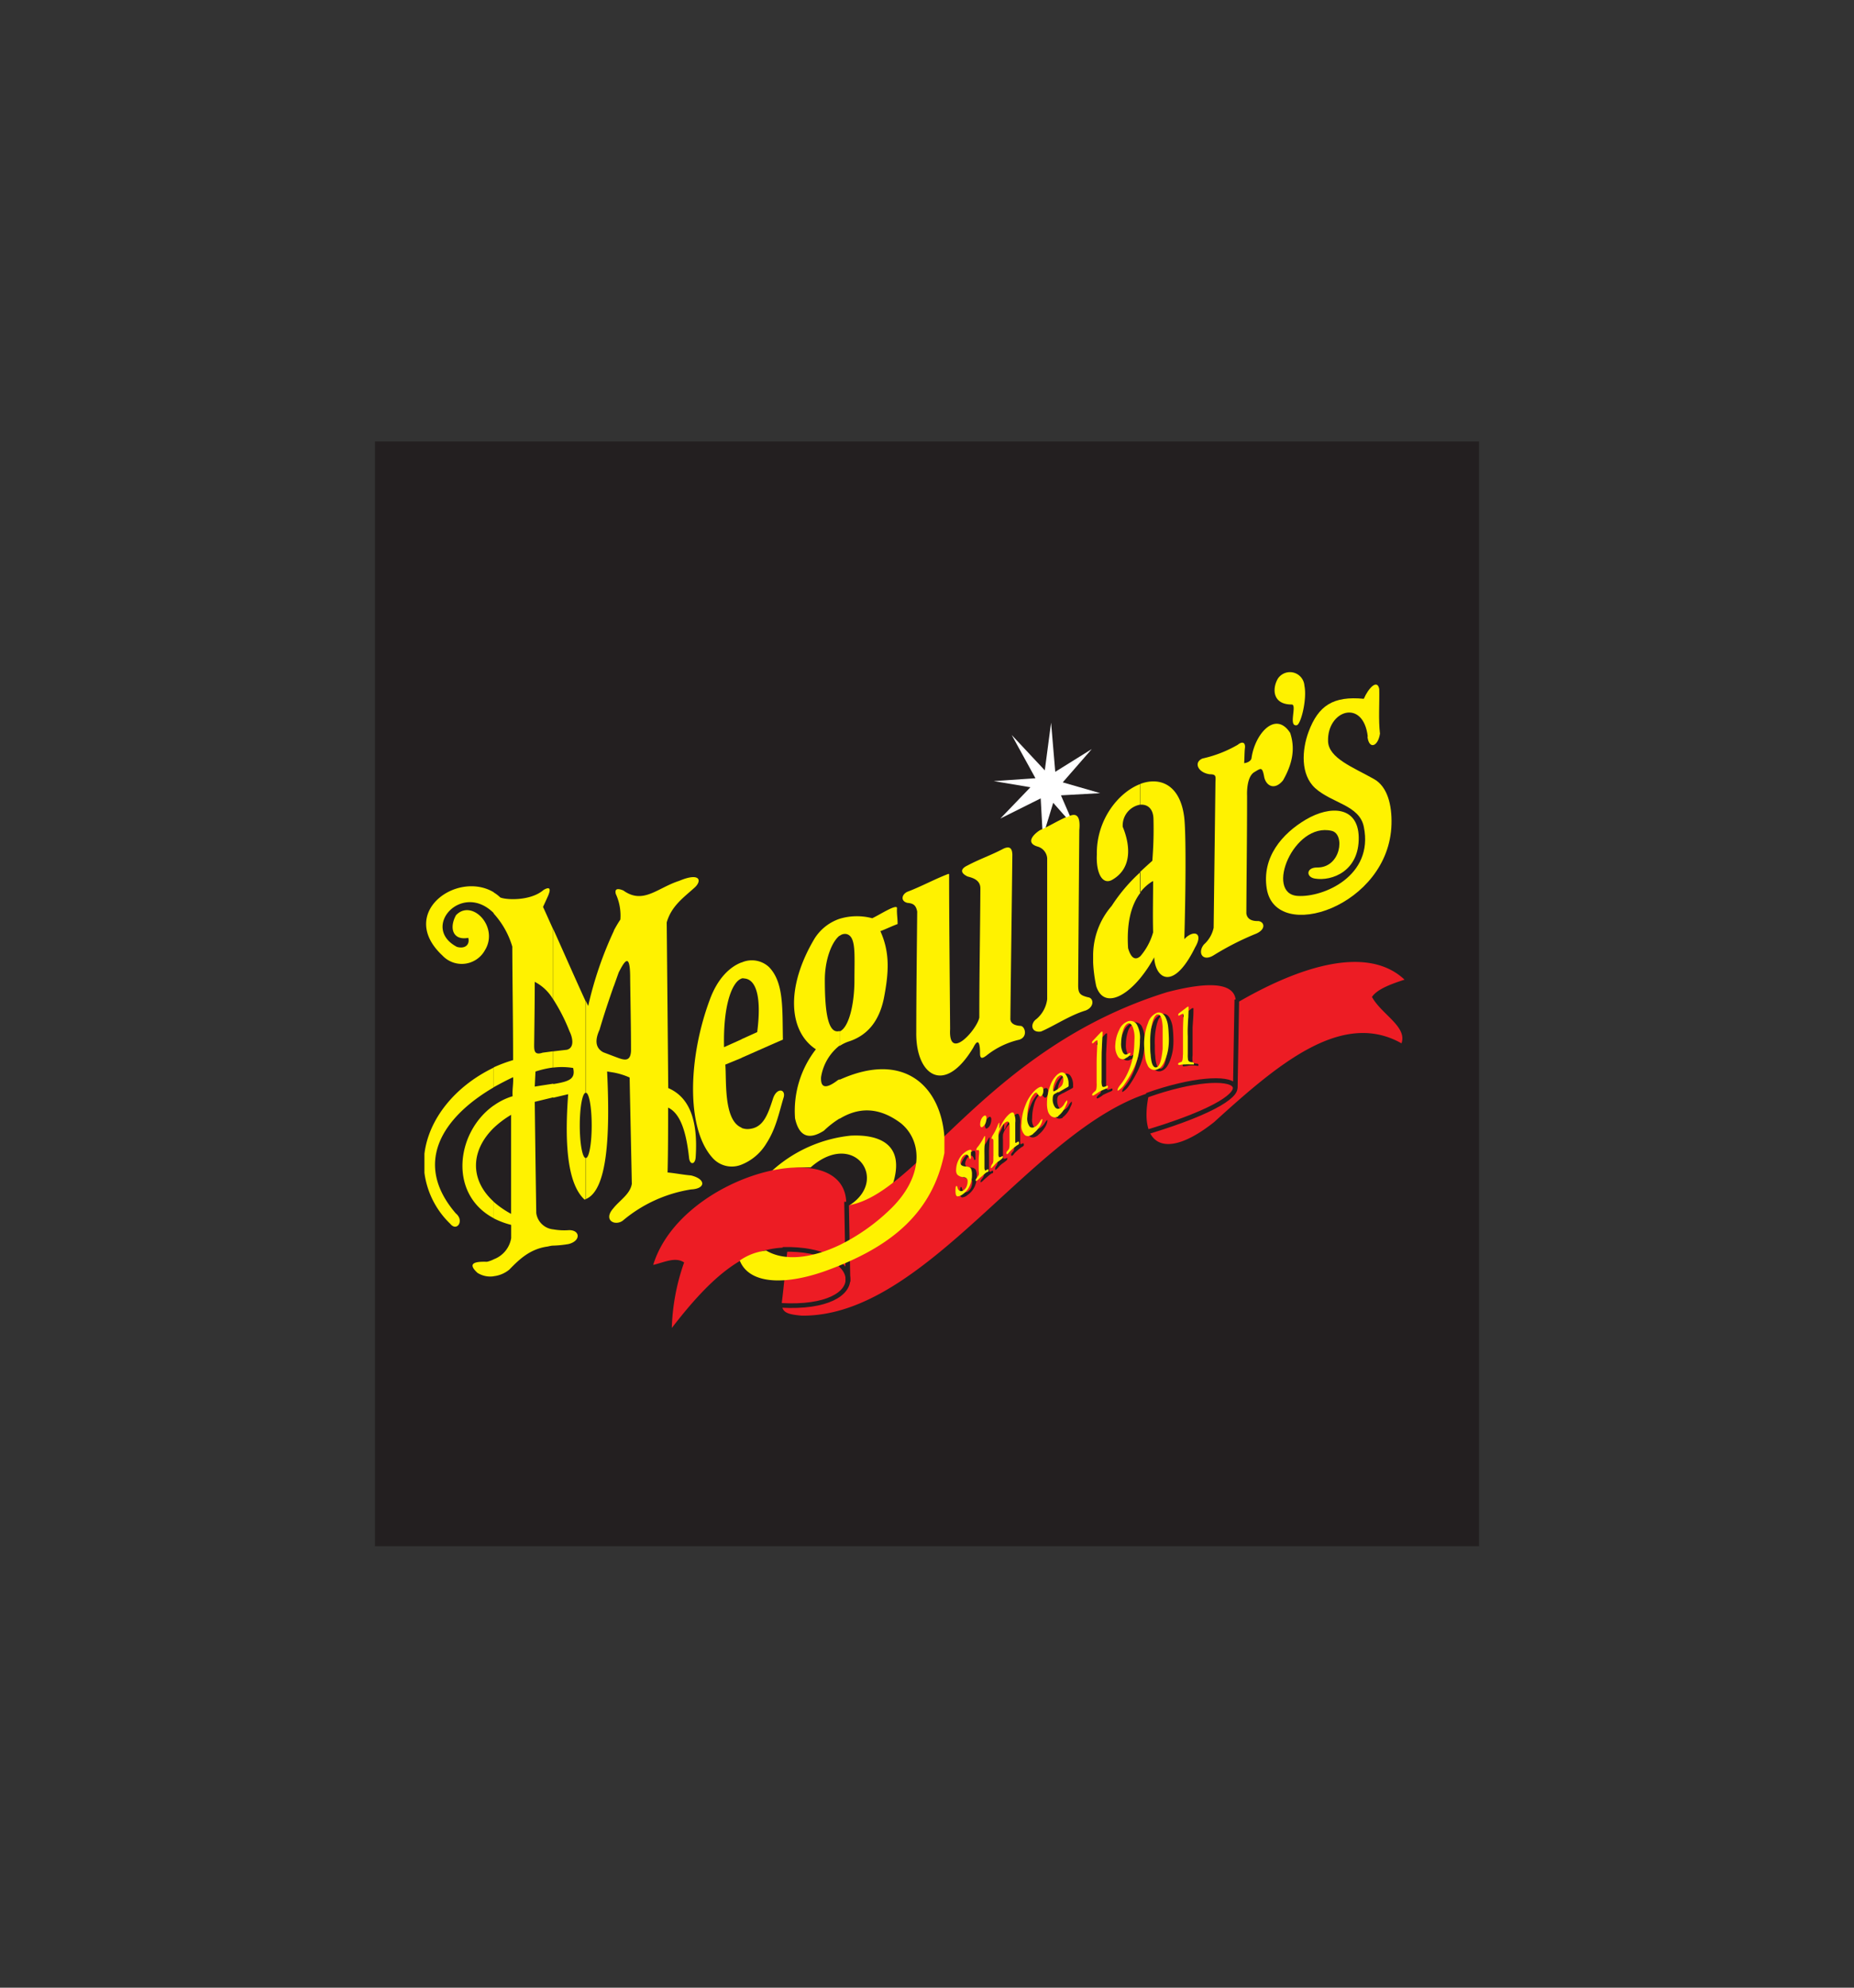 <svg id="Layer_1" data-name="Layer 1" xmlns="http://www.w3.org/2000/svg" viewBox="0 0 280 300"><rect x="0" y="0" width="280" height="300" fill="#333333" stroke="none"/><defs><style>.cls-1{fill:#231f20;}.cls-1,.cls-2,.cls-3,.cls-4{fill-rule:evenodd;}.cls-2{fill:#fff;}.cls-3{fill:#fff200;}.cls-4{fill:#ed1c24;}.cls-5,.cls-6{fill:none;stroke:#231f20;stroke-miterlimit:2.61;}.cls-5{stroke-width:0.7px;}.cls-6{stroke-width:0.7px;}</style></defs><title>meguiars logo</title><polygon class="cls-1" points="56.63 66.63 223.37 66.63 223.37 233.37 56.63 233.37 56.63 66.63 56.63 66.63"/><polygon class="cls-2" points="158.74 109.07 157.79 116.27 152.79 110.93 156.38 117.46 150.08 117.89 155.62 118.82 151.08 123.54 157.17 120.5 157.49 126.31 159.06 121.17 162.32 124.85 160.23 120.04 166.15 119.71 160.5 118.08 164.88 113.06 159.37 116.49 158.74 109.07 158.74 109.07"/><path class="cls-3" d="M114.35,155.82c.67-5.11-.06-8-1.94-8.14a.9.9,0,0,0-.43,0v-2.4a3.8,3.8,0,0,1,4.16.68c2.27,2.34,2,6.3,2.1,10.95-2,.86-4.16,1.83-6.26,2.75v-2.81l2.37-1.07Zm-2.37,20v-5.59a2.45,2.45,0,0,0,.93.18c2.3-.08,3-2,3.86-4.68.61-1.69,2-1.31,1.55,0-.71,2.37-1.14,4.64-2.6,6.88a7.7,7.7,0,0,1-3.74,3.17Zm0-28.12c-1.33.45-2.79,3.75-2.63,10.35l2.63-1.18v2.81l-2.44,1c.2,2.31-.3,8.39,2.44,9.51v5.59a3.88,3.88,0,0,1-4.4-1.06c-4-4.48-3.64-15.12-.37-23.87,1.16-3.16,3-4.92,4.77-5.59v2.4Z"/><path class="cls-3" d="M124.22,183.47c-4,.2-2.27,1.47-.64,1.49,5.47.31,9.49-2.45,11.27-6.28,1.85-5.85-1.87-7.49-6.35-7.28a20.89,20.89,0,0,0-12.13,5.51,23.63,23.63,0,0,1,6.06-.72c7.61-6.71,13.7,4.79,1.79,7.28Z"/><path class="cls-3" d="M143.34,131.94c0,7.68.1,15.71.15,23.39-.28,5,4.1,0,4.41-1.76,0-6.69.13-12.81.16-19.49,0-1.25-1.12-1.58-1.93-1.79-1.11-.53-1.11-1.15,0-1.67,1.77-.94,3.58-1.56,5.34-2.49.82-.41,1.39-.32,1.42.86-.09,8.35-.21,16.51-.3,24.85.05.51.44.94,1.56,1,.63.05,1.14,1.63-.21,2.08a12.29,12.29,0,0,0-4.93,2.37c-.54.41-1,.66-1-.29,0-1.64-.29-2.34-1-.92-4.42,7.4-8.75,4.16-8.63-2.31,0-5.49.09-12.68.14-18.18-.2-1.09-.71-1.24-1.47-1.32-1.08-.25-.88-1.29,0-1.68,2.07-.78,4.14-1.92,6.2-2.7Z"/><path class="cls-3" d="M161.07,123.4c1.49-.92,2.14-.28,1.93,1.89q-.09,11.73-.17,23.43c0,1.24.31,1.5,1.49,1.8.88.1,1,1.48-.38,2-2.38.72-4.8,2.36-6.73,3.17-1.54.22-1.63-1.22-.69-1.88a4.66,4.66,0,0,0,1.63-3c0-7.2,0-14.09,0-21.3a2,2,0,0,0-1.49-1.75c-1.76-.54-.66-1.78.38-2.45,1.5-.66,2.49-1.32,4-2Z"/><path class="cls-3" d="M174.15,133c0,2.68-.07,5,0,7.72a9.44,9.44,0,0,1-1.91,3.58v3.29a19.89,19.89,0,0,0,2.07-3.1c.18,3.27,2.92,5.14,6.18-1.5,1.35-2.3-.31-2.68-1.63-1.24.18-6,.3-15.38,0-18.27-.56-5-3.62-6.3-6.66-5.16v3.14c1-.1,1.94.49,2,2.07a59.51,59.51,0,0,1-.17,6.39c-.62.55-1.24,1.11-1.86,1.7v3.11a6.74,6.74,0,0,1,1.91-1.73Zm-1.91,11.3c-.72.66-1.4.42-1.87-1.19-.23-3.61.37-6.43,1.87-8.38v-3.11a25.61,25.61,0,0,0-4.35,5.11,11.45,11.45,0,0,0-2.8,7.34v1.21a22.17,22.17,0,0,0,.47,3.57c1,3.07,4,2,6.68-1.26v-3.29Zm0-26v3.14a3.19,3.19,0,0,0-2.68,3.35c1.12,2.7,1.5,6.23-1.59,8-1.47.83-2.46-1-2.32-3.82-.09-5.2,3.24-9.39,6.59-10.65Z"/><path class="cls-4" d="M127.8,182c.5-11.27-24.91-4.91-29.15,8.91,1.61-.36,3.32-1.27,4.67-.37a32.35,32.35,0,0,0-1.86,9.89c6.07-7.87,11.13-12.17,17.51-12.14-.3,2.44-.57,5.8-.89,8.23-.09,1.56.74,1.85,3,2.05,18.83.21,34.77-28.08,52.48-33.63-1.75,7.84,2.23,10.43,9.81,4.41,9.46-8.59,19.22-17,28.29-11.88.89-2.53-3-4.35-4.46-7,.81-1.22,3.05-2,4.92-2.61-5.52-5.2-15.65-2.18-25.49,3.6.23-3.75-5.44-3-10.38-1.71-27.44,8.51-37.75,30.9-48.44,32.21Z"/><line class="cls-5" x1="127.85" y1="181.38" x2="128.07" y2="193.46"/><path class="cls-6" d="M118.22,188.57c12.5-.31,13.82,9.22-.26,8.45"/><path class="cls-1" d="M175.35,161.66v-.37h0c.3-.09.53-.53.71-1.34a11.39,11.39,0,0,0,.21-1.45c0-.55,0-1.18,0-1.89s0-1,0-1.46a5.14,5.14,0,0,0-.13-1.08c-.15-.57-.38-.82-.66-.74l-.12,0v-.28a.45.45,0,0,1,.11,0c.52-.13,1,.14,1.29.82a3.81,3.81,0,0,1,.34,1.22,14.71,14.71,0,0,1,.11,1.59,10,10,0,0,1-.09,1.84,8.23,8.23,0,0,1-.42,1.56c-.35.9-.78,1.42-1.33,1.56Zm4-2.31c0-1,0-1.9,0-2.82s0-1.88.08-2.85a1,1,0,0,0,0-.4c0-.05-.06-.07-.13-.06a1.34,1.34,0,0,0-.3.13,1.93,1.93,0,0,1-.25.14l-.09,0a.14.14,0,0,1,0-.09.32.32,0,0,1,0-.14.24.24,0,0,1,.08-.1c.43-.33.87-.66,1.3-1l.05,0,.06,0s.07,0,.09,0a.18.18,0,0,1,0,.11s0,.16,0,.35c0,.83-.09,1.68-.13,2.5,0,.5,0,1,0,1.48s0,1,0,1.47v.4s0,.1,0,.28,0,.35,0,.54a3.37,3.37,0,0,0,0,.9.44.44,0,0,0,.22.26.86.86,0,0,0,.39.09c.18,0,.26.07.27.14a.41.41,0,0,1,0,.19s-.08,0-.16,0l-.43-.05a4.19,4.19,0,0,0-.68,0,2.24,2.24,0,0,0-.38.06l-.45.06a.4.4,0,0,1-.21,0,.22.22,0,0,1-.08-.14c0-.1.13-.2.38-.27l.16-.07c.11,0,.18-.34.19-.89v-.11Zm-4-6.26v.28c-.25.14-.46.55-.64,1.22a12,12,0,0,0-.25,1.4,12.52,12.52,0,0,0-.05,1.77c0,.63,0,1.17.06,1.63a5.31,5.31,0,0,0,.17,1.15c.15.57.4.82.71.75v.37a1.17,1.17,0,0,1-1.38-.75,4.62,4.62,0,0,1-.35-1.27,14.07,14.07,0,0,1-.13-1.73,7.86,7.86,0,0,1,.13-1.79,8.78,8.78,0,0,1,.45-1.52,2.38,2.38,0,0,1,1.28-1.51ZM160.5,168.68v-1.14a.78.78,0,0,0,.37-.11,1.81,1.81,0,0,0,.57-.65,1.81,1.81,0,0,1,.43-.54s0,0,0,0,0,.07,0,.13a1,1,0,0,1,0,.23,3.12,3.12,0,0,1-.14.34l-.06.12a3.62,3.62,0,0,1-1.18,1.59s0,0,0,0Zm0-3.7v-.46a2.45,2.45,0,0,0,.56-.49,1.47,1.47,0,0,0,.22-.87.86.86,0,0,0-.18-.6.32.32,0,0,0-.43,0,1,1,0,0,0-.17.13v-.4l.15-.1a.71.71,0,0,1,1,.16,2.43,2.43,0,0,1,.41,1.53.7.7,0,0,1,0,.24.37.37,0,0,1-.17.15l-1.36.74Zm5.81-1.26c0-1,0-2,0-3s.06-2,.11-3a1.58,1.58,0,0,0,0-.42s-.08-.06-.15,0a1.17,1.17,0,0,0-.29.21,1.6,1.6,0,0,1-.26.21c-.05,0-.07,0-.09,0s0,0,0-.08a.41.41,0,0,1,0-.16.44.44,0,0,1,.09-.13c.43-.47.87-.91,1.3-1.37l0,0,.07,0s.08,0,.1,0,0,.06,0,.11,0,.16,0,.36c-.05.88-.1,1.76-.14,2.61,0,.53,0,1,0,1.57s0,1,0,1.53v.42s0,.11,0,.29,0,.37,0,.56a4.11,4.11,0,0,0,.06.88.24.24,0,0,0,.23.17,1.25,1.25,0,0,0,.39-.12c.17-.08.27-.08.27,0a.38.38,0,0,1,0,.2.31.31,0,0,1-.15.12,3.56,3.56,0,0,1-.44.19c-.24.11-.47.21-.68.32-.06,0-.2.12-.37.25l-.44.27a.62.62,0,0,1-.23.08.15.15,0,0,1-.07-.12c0-.11.12-.28.36-.48a1.38,1.38,0,0,0,.17-.15c.11-.08.16-.42.17-1,0,0,0-.09,0-.11Zm4.35-3.75a.87.87,0,0,1-1.12-.29,2.88,2.88,0,0,1-.4-1.81,5.22,5.22,0,0,1,.59-2.24,2.29,2.29,0,0,1,1.23-1.26,1.18,1.18,0,0,1,1.44.47,4.2,4.2,0,0,1,.45,2.34,10,10,0,0,1-.26,2.42,10.83,10.83,0,0,1-.89,2.27,14.69,14.69,0,0,1-1.15,1.93,3.18,3.18,0,0,1-1,1s-.05,0-.07,0a.41.41,0,0,1,0-.09q0-.23.36-.69a8.42,8.42,0,0,0,.66-.89,9.53,9.53,0,0,0,1.13-2.71,10.23,10.23,0,0,0,.32-1.65c.05-.54.07-1.12.09-1.72a4.45,4.45,0,0,0-.25-1.81c-.21-.47-.46-.67-.72-.57s-.52.4-.7.92a6.34,6.34,0,0,0-.33,2,2.94,2.94,0,0,0,.23,1.42c.17.32.38.43.63.34l.24-.13.18-.09c.05,0,.08,0,.11,0s0,0,0,.09a.61.61,0,0,1-.22.38,1.74,1.74,0,0,1-.52.34ZM147.32,174c0,.26,0,.52,0,.78a.34.34,0,0,1,0,.19.23.23,0,0,1-.07.11c-.07,0-.12,0-.14-.08l0,0a.81.81,0,0,0-.29-.53.42.42,0,0,0-.46.06,1.16,1.16,0,0,0-.41.48,1.48,1.48,0,0,0-.19.64q0,.47.69.57l.17,0a.87.87,0,0,1,.72.31,1.91,1.91,0,0,1,.17.91,3.55,3.55,0,0,1-.3,1.62,3.09,3.09,0,0,1-1.06,1.28,1.42,1.42,0,0,1-.82.38q-.28,0-.33-.48a5.09,5.09,0,0,1,0-.77c0-.17.05-.27.11-.31s.13,0,.19.27a1.11,1.11,0,0,0,.07.2.52.52,0,0,0,.37.3.63.63,0,0,0,.5-.15,1.33,1.33,0,0,0,.44-.6,1.88,1.88,0,0,0,.14-.8c0-.32-.22-.51-.62-.57H146a1.34,1.34,0,0,1-.88-.37,1.2,1.2,0,0,1-.18-.76,3.66,3.66,0,0,1,.44-1.55,2.94,2.94,0,0,1,1-1.12,1.82,1.82,0,0,1,.71-.32q.22,0,.21.33Zm13.18-11.77v.4a2.63,2.63,0,0,0-.48.77,3.38,3.38,0,0,0-.3,1.26.36.36,0,0,0,.05.21.2.2,0,0,0,.18,0l.55-.36V165l-.59.33a.53.53,0,0,0-.17.25,1.19,1.19,0,0,0-.07.4,2,2,0,0,0,.35,1.31.63.63,0,0,0,.48.27v1.14a1.08,1.08,0,0,1-.56.14,1,1,0,0,1-.55-.23,1.38,1.38,0,0,1-.45-.7,4.49,4.49,0,0,1-.14-1.2,7.46,7.46,0,0,1,.55-2.76,3.58,3.58,0,0,1,1.15-1.67ZM148.55,177c0-.41,0-.84,0-1.27s0-.88,0-1.31v-.07a1.6,1.6,0,0,0,0-.43c0-.1-.06-.14-.13-.13l-.1,0q-.18.08-.18-.09a.64.64,0,0,1,.19-.37,1.31,1.31,0,0,0,.13-.16,10.74,10.74,0,0,0,.82-1.31l.11-.19s.06,0,.07,0a.72.72,0,0,1,0,.19s0,.07,0,.17c-.05.49-.07,1-.09,1.43s0,1,0,1.48,0,1,0,1.45a1.26,1.26,0,0,0,.06.44s.07,0,.16,0h0a.57.57,0,0,0,.16-.09.34.34,0,0,0,.11-.05c.07,0,.11,0,.12.1a.52.52,0,0,1,0,.17.36.36,0,0,1-.1.14l-.06,0a.14.14,0,0,0-.07,0l-.16.12-.19.15c-.21.17-.34.3-.45.38l-.24.21a2.55,2.55,0,0,1-.24.23,1.9,1.9,0,0,1-.21.19c-.07,0-.11.08-.16.08a.06.06,0,0,1,0-.06.51.51,0,0,1,0-.17,1.07,1.07,0,0,1,.18-.28.55.55,0,0,0,.06-.08.37.37,0,0,1,.07-.1,1,1,0,0,0,.15-.29.81.81,0,0,0,0-.37c0-.06,0-.14,0-.22Zm.21-7.15a1.72,1.72,0,0,1,.14-.68,1.26,1.26,0,0,1,.35-.49c.14-.12.25-.15.34-.09a.55.55,0,0,1,.12.44,1.93,1.93,0,0,1-.15.69,1.12,1.12,0,0,1-.36.5c-.14.12-.25.14-.32.08s-.12-.22-.12-.45Zm2,4.86c0-.71,0-1.41,0-2.13a.38.38,0,0,1,0-.15c0-.24-.07-.36-.2-.37h0a.11.11,0,0,1-.09,0s0,0,0-.09a1.91,1.91,0,0,1,.25-.52c.1-.18.2-.33.26-.45s.25-.51.38-.82a3.36,3.36,0,0,1,.24-.53s0,0,.06,0a.46.46,0,0,1,0,.14c0,.06,0,.15,0,.28s0,.23,0,.29a.82.82,0,0,0,0,.19s0,0,0,0,.1-.14.2-.34a3,3,0,0,1,.22-.44,5.53,5.53,0,0,1,.45-.72,3.43,3.43,0,0,1,.5-.56c.38-.37.66-.48.82-.3a2.51,2.51,0,0,1,.22,1.45v.07c0,.87,0,1.74,0,2.59v.15a.28.28,0,0,1,0,.09c0,.07,0,.11,0,.12s.05,0,.09,0a.43.43,0,0,0,.12,0l.11-.06c.1-.05.16-.06.18-.05s0,.07.05.13a.51.51,0,0,1,0,.18.17.17,0,0,1-.07.1l-.09.09a1.3,1.3,0,0,0-.35.22,7.39,7.39,0,0,0-.61.51l-.13.12-.12.12a.92.92,0,0,0-.13.17,1.47,1.47,0,0,1-.15.17.4.4,0,0,1-.17.09s-.08,0-.08-.09a.29.29,0,0,1,0-.2,1.24,1.24,0,0,1,.19-.26.86.86,0,0,0,.13-.17.56.56,0,0,0,.09-.17,2.23,2.23,0,0,0,0-.5,9.15,9.15,0,0,0,0-1c0-.6,0-1.2,0-1.81,0-.39-.07-.62-.2-.71s-.34,0-.59.24a2.8,2.8,0,0,0-.44.56,2.68,2.68,0,0,0-.35.67.89.89,0,0,0-.08.33,5,5,0,0,0,0,.68c0,.78,0,1.57,0,2.33v.16a1.08,1.08,0,0,0,.07.37c.05,0,.1,0,.19,0l.1,0,.1-.06c.09,0,.16-.08.19-.07s0,0,0,.07a.25.25,0,0,1,0,.16.44.44,0,0,1-.14.18,5.42,5.42,0,0,1-.43.34,3.92,3.92,0,0,0-.39.29,3.22,3.22,0,0,0-.27.27h0l-.21.23-.26.26s-.07.05-.09,0,0,0-.05-.09a1.18,1.18,0,0,1,.06-.26.64.64,0,0,1,.06-.14.54.54,0,0,0,.09-.12.57.57,0,0,0,.1-.19,1.44,1.44,0,0,0,.07-.35c0-.15,0-.38,0-.71Zm6.06-3.41c-.5.4-.95.48-1.31.22s-.52-.82-.51-1.68a8.08,8.08,0,0,1,.62-2.89,5.8,5.8,0,0,1,1.53-2.27c.4-.34.69-.48.88-.45s.27.24.26.62a1.1,1.1,0,0,1-.08.47.91.91,0,0,1-.24.33c-.07,0-.16.07-.22,0a1,1,0,0,1-.34-.38c-.08-.11-.14-.16-.2-.16a.41.41,0,0,0-.24.13,3.06,3.06,0,0,0-.77,1.39,7.57,7.57,0,0,0-.32,2.16,2,2,0,0,0,.36,1.44c.26.24.59.2,1-.1a2.42,2.42,0,0,0,.53-.61,3,3,0,0,1,.35-.46s0,0,.06,0a.75.75,0,0,1,0,.15,2.28,2.28,0,0,1-.41,1,4,4,0,0,1-1,1.1Z"/><path class="cls-3" d="M135.56,139.43c0-.94-.14-1.47-.09-2.4-.11-.6-2.55,1-3.74,1.56a9,9,0,0,0-4.92.08v2.58a1.25,1.25,0,0,1,1-.28c1.51.33,1.23,3,1.23,7,0,3.61-.85,7.16-2.24,7.71v2.19a5.78,5.78,0,0,1,1.48-.71q4.17-1.4,5.21-6.5c.77-4,.91-6.91-.53-10.12.9-.34,1.69-.74,2.59-1.07Zm-8.75,29.42c3.28-2,6.35-1.5,9.26.69,3.35,2.76,3.44,8.27-1.86,13.21a30.07,30.07,0,0,1-7.4,5.16V191c7.57-3.11,14-7.76,15.82-17v-2.31c-.49-7.55-5.93-13.2-15.82-8.73v5.92Zm0-30.18a7.18,7.18,0,0,0-3.8,3c-4.39,7.37-3.91,14,.21,16.7a15.14,15.14,0,0,0-3.15,10.42c.6,2.72,2.06,3.33,4.37,1.86a13.73,13.73,0,0,1,2.37-1.84v-5.92a.88.88,0,0,1-.24.11c-1.81,1.39-2.66,1.25-2.57-.42a7.55,7.55,0,0,1,2.81-4.79v-2.19a1,1,0,0,1-.36.06c-1.59,0-1.88-3.86-1.88-7.77,0-3.06,1.06-5.79,2.24-6.68v-2.58Zm0,49.24c-4.22,2-8.29,2.5-11.09.84a8.7,8.7,0,0,0-4,1.5c1.46,3.68,7.09,3.81,13.64,1.32l1.45-.56v-3.1Z"/><path class="cls-3" d="M174.66,161.45v-.36c.32-.09.54-.52.72-1.34a13.15,13.15,0,0,0,.21-1.45c0-.56,0-1.18,0-1.89,0-.55,0-1,0-1.46a7,7,0,0,0-.14-1.08c-.15-.57-.38-.82-.67-.74l-.11,0v-.28l.1,0c.53-.13,1,.13,1.31.82a3.93,3.93,0,0,1,.33,1.22c.06.47.09,1,.11,1.57a9.22,9.22,0,0,1-.09,1.85,7,7,0,0,1-.43,1.56c-.34.91-.76,1.42-1.32,1.56Zm4-2.3c0-1,0-1.9,0-2.82s0-1.88.08-2.85a1.33,1.33,0,0,0,0-.39.11.11,0,0,0-.13-.07,1.48,1.48,0,0,0-.31.13.72.72,0,0,1-.25.13.16.16,0,0,1-.1,0,.46.46,0,0,1,0-.09.7.7,0,0,1,0-.14l.09-.1c.42-.33.87-.66,1.3-1l0,0,.07,0a.07.07,0,0,1,.09,0s0,0,0,.11,0,.15,0,.35c0,.82-.09,1.68-.12,2.49a14.85,14.85,0,0,0,0,1.49c0,.48,0,1,0,1.47v.39s0,.1,0,.28,0,.35,0,.54a4.26,4.26,0,0,0,.05.9.42.42,0,0,0,.22.27,1,1,0,0,0,.39.08c.17,0,.26.07.27.15a.39.39,0,0,1,0,.18.21.21,0,0,1-.15,0l-.44,0a4.17,4.17,0,0,0-.68,0l-.38,0-.45.07a.27.27,0,0,1-.2,0,.14.14,0,0,1-.09-.14c0-.1.13-.19.38-.27.07,0,.12-.06.17-.07s.17-.33.17-.89a.38.38,0,0,0,0-.11Zm-4-6.26v.28c-.26.15-.46.55-.63,1.22a9.33,9.33,0,0,0-.25,1.4,12.48,12.48,0,0,0-.07,1.78c0,.62,0,1.17.07,1.62a6.11,6.11,0,0,0,.16,1.15c.16.58.41.83.72.75v.36a1.14,1.14,0,0,1-1.37-.74,3.49,3.49,0,0,1-.35-1.27,16.19,16.19,0,0,1-.15-1.73,8.53,8.53,0,0,1,.15-1.79,8,8,0,0,1,.44-1.51,2.43,2.43,0,0,1,1.28-1.52Zm-14.85,15.6v-1.15a.72.72,0,0,0,.38-.11,1.85,1.85,0,0,0,.56-.64,1.92,1.92,0,0,1,.43-.55s0,0,0,0,0,.07,0,.13a.62.62,0,0,1,0,.23,1.89,1.89,0,0,1-.14.34s0,.07-.06.11a3.6,3.6,0,0,1-1.18,1.6s0,0,0,0Zm0-3.7v-.47a2.45,2.45,0,0,0,.56-.49,1.52,1.52,0,0,0,.21-.86.88.88,0,0,0-.16-.6.34.34,0,0,0-.44,0,1,1,0,0,0-.17.14v-.41l.14-.1a.7.7,0,0,1,1,.17,2.32,2.32,0,0,1,.43,1.51.54.54,0,0,1,0,.25.38.38,0,0,1-.17.16l-1.36.74Zm5.81-1.27,0-3c0-1,.06-2,.11-3.05a1.1,1.1,0,0,0,0-.42c0-.05-.07-.06-.13,0a1,1,0,0,0-.31.21,1,1,0,0,1-.25.21s-.07,0-.1,0,0-.05,0-.09a.37.37,0,0,1,0-.15.38.38,0,0,1,.09-.13l1.3-1.38,0,0,.07,0s.09,0,.11,0a.27.27,0,0,1,0,.11s0,.16,0,.36c-.05.89-.1,1.76-.14,2.61,0,.53,0,1.05,0,1.57s0,1,0,1.54v.41s0,.1,0,.3V163a2.69,2.69,0,0,0,.07.89.22.22,0,0,0,.23.16,1,1,0,0,0,.38-.12q.25-.12.27,0a.5.5,0,0,1,0,.2.33.33,0,0,1-.15.13l-.44.18c-.25.11-.47.21-.68.32l-.37.25-.43.27a.39.39,0,0,1-.23.07s-.08,0-.08-.11.11-.27.36-.48a1.22,1.22,0,0,0,.16-.14c.11-.09.17-.43.17-1v-.11Zm4.34-3.75a.84.84,0,0,1-1.1-.28,2.88,2.88,0,0,1-.42-1.82,5.5,5.5,0,0,1,.6-2.24,2.28,2.28,0,0,1,1.22-1.25,1.14,1.14,0,0,1,1.44.47,4.07,4.07,0,0,1,.46,2.33,10,10,0,0,1-.27,2.42,10.79,10.79,0,0,1-.87,2.27,15.85,15.85,0,0,1-1.16,1.93,3.07,3.07,0,0,1-1,1s-.07,0-.08,0a.29.29,0,0,1,0-.1q0-.21.36-.69a8,8,0,0,0,.64-.88,10.21,10.21,0,0,0,1.15-2.72,10.09,10.09,0,0,0,.31-1.64c.06-.55.07-1.13.09-1.73a4.43,4.43,0,0,0-.25-1.81c-.21-.47-.46-.66-.72-.56s-.52.4-.7.91a7.32,7.32,0,0,0-.34,2,2.86,2.86,0,0,0,.24,1.41c.18.32.38.43.62.34a1.57,1.57,0,0,0,.26-.13.47.47,0,0,0,.16-.09c.05,0,.09,0,.12,0a.19.19,0,0,1,0,.09.57.57,0,0,1-.22.38,1.43,1.43,0,0,1-.53.34Zm-23.33,14.06c0,.26,0,.52,0,.78a.68.68,0,0,1,0,.19.16.16,0,0,1-.08.1c-.08,0-.12,0-.15-.07v0a.82.82,0,0,0-.3-.52.42.42,0,0,0-.47.05,1.24,1.24,0,0,0-.41.48,1.72,1.72,0,0,0-.18.64c0,.31.22.51.69.57h.18c.37.05.61.14.72.32a1.92,1.92,0,0,1,.16.9,3.68,3.68,0,0,1-.31,1.63,3,3,0,0,1-1,1.29,1.61,1.61,0,0,1-.84.38c-.18,0-.29-.18-.32-.48a4.13,4.13,0,0,1,0-.78c0-.17.06-.27.11-.3s.13,0,.19.26,0,.16.07.21a.53.53,0,0,0,.37.29.63.63,0,0,0,.5-.15,1.28,1.28,0,0,0,.44-.6,1.87,1.87,0,0,0,.13-.8c0-.32-.21-.51-.61-.56h-.08a1.41,1.41,0,0,1-.87-.38,1.14,1.14,0,0,1-.17-.76,3.4,3.4,0,0,1,.42-1.55,3,3,0,0,1,1-1.12,1.79,1.79,0,0,1,.7-.32c.16,0,.23.11.22.33Zm13.18-11.77v.41a2.11,2.11,0,0,0-.47.76,3.09,3.09,0,0,0-.31,1.26c0,.1,0,.18.06.2s.09,0,.16,0a6.21,6.21,0,0,0,.56-.35v.47l-.59.33a.48.48,0,0,0-.17.25,1.18,1.18,0,0,0-.06.39,2,2,0,0,0,.34,1.32.63.63,0,0,0,.48.26v1.15a1.23,1.23,0,0,1-.57.14,1.07,1.07,0,0,1-.54-.23,1.52,1.52,0,0,1-.44-.71,4.12,4.12,0,0,1-.14-1.2,7.65,7.65,0,0,1,.53-2.76,3.8,3.8,0,0,1,1.16-1.67Zm-12,14.75v-1.28c0-.44,0-.87.05-1.31a.13.13,0,0,0,0-.06,1.59,1.59,0,0,0,0-.44c0-.1-.07-.14-.13-.14l-.09,0c-.12.06-.19,0-.19-.08a.73.73,0,0,1,.2-.38,1.12,1.12,0,0,1,.13-.16,11.17,11.17,0,0,0,.81-1.31l.1-.18c.05,0,.07,0,.08,0a.77.77,0,0,1,0,.19s0,.08,0,.17c0,.5-.07,1-.09,1.43s0,1,0,1.49,0,1,0,1.45a.88.88,0,0,0,.08.43c0,.05.06.06.14,0h0l.16-.09a.24.24,0,0,0,.11-.06c.07,0,.11,0,.12.1a.58.58,0,0,1,0,.18.33.33,0,0,1-.11.13l-.05,0-.07,0a.92.92,0,0,1-.16.12,1.12,1.12,0,0,0-.19.16,5.79,5.79,0,0,0-.44.38,3,3,0,0,0-.25.21l-.23.22-.22.19-.15.09s-.06,0-.06-.07a.3.3,0,0,1,0-.16,2.59,2.59,0,0,1,.19-.29s0,0,.05-.07a.3.3,0,0,0,.07-.11.75.75,0,0,0,.16-.28,1.31,1.31,0,0,0,0-.37c0-.07,0-.15,0-.22Zm.22-7.16a1.82,1.82,0,0,1,.14-.67,1.27,1.27,0,0,1,.34-.49c.15-.12.26-.16.35-.09s.12.19.12.43a2.12,2.12,0,0,1-.14.69,1.31,1.31,0,0,1-.37.5c-.13.12-.24.15-.33.07a.6.6,0,0,1-.11-.44Zm2,4.87c0-.71,0-1.42,0-2.14v-.15q0-.34-.18-.36h-.1a.13.13,0,0,1,0-.09,1.53,1.53,0,0,1,.24-.53l.26-.44c.12-.23.25-.51.38-.83a3,3,0,0,1,.24-.52s0,0,.05,0a.18.18,0,0,1,0,.14s0,.14,0,.27,0,.23,0,.29a.77.77,0,0,0,0,.19s0,0,0,0a1,1,0,0,0,.18-.34c.09-.18.17-.32.22-.43a7.07,7.07,0,0,1,.46-.73,4.67,4.67,0,0,1,.49-.56c.39-.38.66-.48.83-.29a2.53,2.53,0,0,1,.23,1.45s0,0,0,.06c0,.87,0,1.74,0,2.6a.32.32,0,0,0,0,.13v.11a.39.39,0,0,0,0,.12.19.19,0,0,0,.11,0s.07,0,.12-.06l.11-.06a.24.24,0,0,1,.17-.05.32.32,0,0,1,.06.13.47.47,0,0,1,0,.18.34.34,0,0,1-.07.11l-.1.07a1.81,1.81,0,0,0-.34.23c-.15.11-.36.29-.62.52l-.12.12-.13.12-.13.16-.14.17a.35.35,0,0,1-.17.09c-.05,0-.07,0-.08-.09a.42.42,0,0,1,0-.19,1.24,1.24,0,0,1,.19-.27,1,1,0,0,0,.14-.17.79.79,0,0,0,.08-.16,2.9,2.9,0,0,0,.06-.5c0-.27,0-.58,0-1,0-.6,0-1.2,0-1.81,0-.4-.06-.64-.21-.71s-.32,0-.59.24a3.54,3.54,0,0,0-.44.54,5.58,5.58,0,0,0-.35.69,1.59,1.59,0,0,0-.08.33c0,.12,0,.34,0,.67,0,.79,0,1.57,0,2.34a.71.71,0,0,0,0,.15.68.68,0,0,0,.08.36c0,.06.09.05.18,0l.09,0,.11-.07a.49.49,0,0,1,.19-.07.1.1,0,0,1,0,.07.3.3,0,0,1,0,.17.53.53,0,0,1-.14.17,5,5,0,0,1-.43.34,3,3,0,0,0-.39.29,2.51,2.51,0,0,0-.27.28h0l-.22.23-.25.26a.19.19,0,0,1-.1,0,.1.1,0,0,1,0-.09,1.18,1.18,0,0,1,.06-.26.39.39,0,0,0,.05-.14.65.65,0,0,0,.11-.12,1.14,1.14,0,0,0,.09-.19,1,1,0,0,0,.06-.34c0-.16,0-.39,0-.71Zm6.06-3.42c-.51.4-.95.48-1.31.22a2,2,0,0,1-.51-1.68,7.87,7.87,0,0,1,.62-2.89,5.82,5.82,0,0,1,1.52-2.27c.4-.33.71-.48.89-.44s.28.24.27.62a1.45,1.45,0,0,1-.09.47.89.89,0,0,1-.25.32.18.18,0,0,1-.22,0,1.34,1.34,0,0,1-.34-.38c-.06-.11-.13-.16-.2-.16a.41.41,0,0,0-.24.13,3,3,0,0,0-.76,1.4,7.14,7.14,0,0,0-.32,2.16,2,2,0,0,0,.36,1.44c.27.24.59.19,1-.1a3.2,3.2,0,0,0,.52-.61,1.6,1.6,0,0,1,.35-.46s0,0,0,0a.37.37,0,0,1,.05.15,2.17,2.17,0,0,1-.42,1,4,4,0,0,1-1,1.1Z"/><path class="cls-3" d="M92.69,184.5v-2.21c1-1.2,2.49-2.1,2.73-3.61-.1-5.22-.23-10.83-.33-16.05a10.58,10.58,0,0,0-2.4-.75v-2.46l.75.28c.93.32,1.79.5,1.86-1.11,0-3.67-.09-7.36-.13-11,0-4-.88-2.47-1.73-.82l-.75,2.1v-8.39a18.56,18.56,0,0,1,1-1.69,7.78,7.78,0,0,0-.69-3.87c-.18-.74.2-.91,1.14-.52,3,2.16,5.14-.4,8.43-1.45,3.2-1.35,3.51,0,2.27,1.07-1.67,1.5-3.45,2.76-4.15,5.2q.12,12.5.23,25c3,1.3,4.55,4.5,4.14,10.48-.09,1.11-.9,1.16-1,0-.41-3.72-1.25-6.63-3.16-7.53,0,3.26,0,6.53-.08,9.79,1.18.11,2.36.35,3.55.45,2.25.54,2.25,2,0,2.11a21.09,21.09,0,0,0-10.18,4.6,1.63,1.63,0,0,1-1.49.39Zm0-44.05v8.39c-.76,2.17-1.49,4.34-2.14,6.57-.76,1.66-.59,2.79.56,3.41l1.58.6v2.46l-1-.16c.48,9.91,0,17.92-3.2,19.25v-6.2c.48,0,.87-2.21.87-4.91s-.39-4.92-.87-4.92V151.1c.11.25.23.5.34.74a55.57,55.57,0,0,1,3.9-11.39Zm0,41.84v2.21c-.71-.21-1.06-1-.07-2.12a.31.31,0,0,0,.07-.09ZM88.45,151.1v13.84c-.49,0-.89,2.2-.89,4.92s.4,4.91.89,4.91V181a1,1,0,0,0-.16.06c-2.46-2.23-3.09-7.9-2.48-15.91l-2.25.53v-2.06c2.39-.39,3.39-.75,3-2.43a10.53,10.53,0,0,0-3-.06v-2.45l2.06-.24c1.25-.33.79-2,.41-2.74a27.48,27.48,0,0,0-2.47-4.86v-10.6c1.64,3.63,3.22,7.26,4.89,10.89ZM83.56,188v-2.45a9.55,9.55,0,0,0,2.32.12c1.74-.07,1.9,1.61,0,2.09a16.29,16.29,0,0,1-2.32.24Zm-6.35-19.75a14.5,14.5,0,0,0-2.66,2v-3.38a9.74,9.74,0,0,1,2.87-1.42c-.08-1,.14-1.91.07-2.87-1,.47-2,1-2.94,1.52v-3A22.57,22.57,0,0,1,77.49,160c0-5.95-.1-11.19-.12-17.13a12.82,12.82,0,0,0-2.82-5v-3.18a5.15,5.15,0,0,1,1,.76c.9.39,4.59.56,6.54-1.13.93-.54,1.16-.23.68.9-.25.56-.5,1.1-.76,1.66.52,1.11,1,2.23,1.52,3.35v10.6a6.77,6.77,0,0,0-2.77-2.64c0,3.19-.05,6.39-.09,9.57,0,.85.07,1.53,1.28,1.12l1.58-.21v2.45a14.18,14.18,0,0,0-2.66.61L80.76,164c1.08-.18,2-.31,2.8-.44v2.06l-2.8.68q.1,8.4.23,16.8a2.87,2.87,0,0,0,2.57,2.45V188c-.28,0-.57.08-.86.14-2.71.37-4.33,2-5.78,3.48a4.48,4.48,0,0,1-2.37,1v-2.55a4.12,4.12,0,0,0,2.65-3.2c0-.81,0-1.2,0-2a12.26,12.26,0,0,1-2.66-1v-2.5a14.18,14.18,0,0,0,2.65,1.84v-15Zm-2.66,2c-3.43,3.37-3.67,7.76,0,11.11v2.5c-6.87-3.66-5.66-13,0-17v3.38Zm0-35.63v3.18C69.71,133,63.48,140,69,142.91c1.18.35,2-.29,1.72-1.36-2.39.44-2.89-1.55-1.85-3.42,2.4-2.53,6.53,1.77,4.37,5.28a4,4,0,0,1-6.43.8c-6.83-6.38,2.17-12.88,7.76-9.54Zm0,26.52c-5.89,2.84-9.82,7.8-10.45,13v2.88A13,13,0,0,0,68,184.71c1,1.25,2.18-.48.83-1.58-6.52-7.59-2-14.49,5.7-19v-3Zm0,28.94v2.55a3.59,3.59,0,0,1-2.44-.52c-1.73-1.58-.1-1.72,1.44-1.67a4.6,4.6,0,0,0,1-.36Z"/><path class="cls-3" d="M183.56,118.27c0-1,.24-1.41-.85-1.41-1.76-.23-2.51-1.78-1.1-2.38a18.59,18.59,0,0,0,5.32-2.07c.63-.53,1.24-.45,1.07.62-.06.74-.05,1.4-.1,2.15.21,0,1-.19,1.11-.75.48-3.59,3.59-7.27,5.84-3.81.83,2.51.26,4.81-1.08,7.16-1.22,1.5-2.49.91-2.83-.43-.3-1.68-.49-1.42-1.51-.81s-1.13,2.6-1.09,3.58c0,6.29-.08,11.45-.11,17.74.13,1,1.05,1.18,1.81,1.15,1,.14,1.19,1.36-.56,2a42.63,42.63,0,0,0-6.14,3.14c-1.69,1.08-2.54-.33-1.52-1.6a4.67,4.67,0,0,0,1.47-2.52l.27-21.76Z"/><path class="cls-3" d="M206.52,111.16c.21,2,1.59,1.57,1.89-.43-.25-2.11-.06-4.57-.11-6.73-.3-1.59-1.66-.1-2.33,1.47-4.62-.44-6.86,1-8.35,5-1,2.71-1.24,6.43,1,8.48,2.55,2.3,6.69,2.56,7.35,5.84,1.53,7.45-6.15,10.69-10,10.43-5-.33-.61-11.18,5.15-9.82,2.07.48,1.4,5.61-2.23,5.53-1.64,0-1.69,1.47-.27,1.68,2.49.4,6.69-1.08,6.58-6.29-.11-4.6-4.24-4.83-8-2.61-3.55,2.1-6.65,5.66-5.89,10.41,1.35,8.36,18.51,2.69,18.84-9.72.08-2.91-.61-5.67-2.63-6.81-3.15-1.78-6.86-3.15-6.95-5.7-.16-4.69,5.32-6.52,6-.71Z"/><path class="cls-3" d="M195.06,106.33c-2.9,0-2.95-2.42-2.06-3.92a2.19,2.19,0,0,1,4,1.1c.42,2-.53,5.83-1.16,5.95-1.32.24.08-3.07-.74-3.13Z"/><path class="cls-6" d="M186.79,150.86l-.23,13.38m-13.37,1.07c14-5,21.13-.84.27,5.48"/></svg>